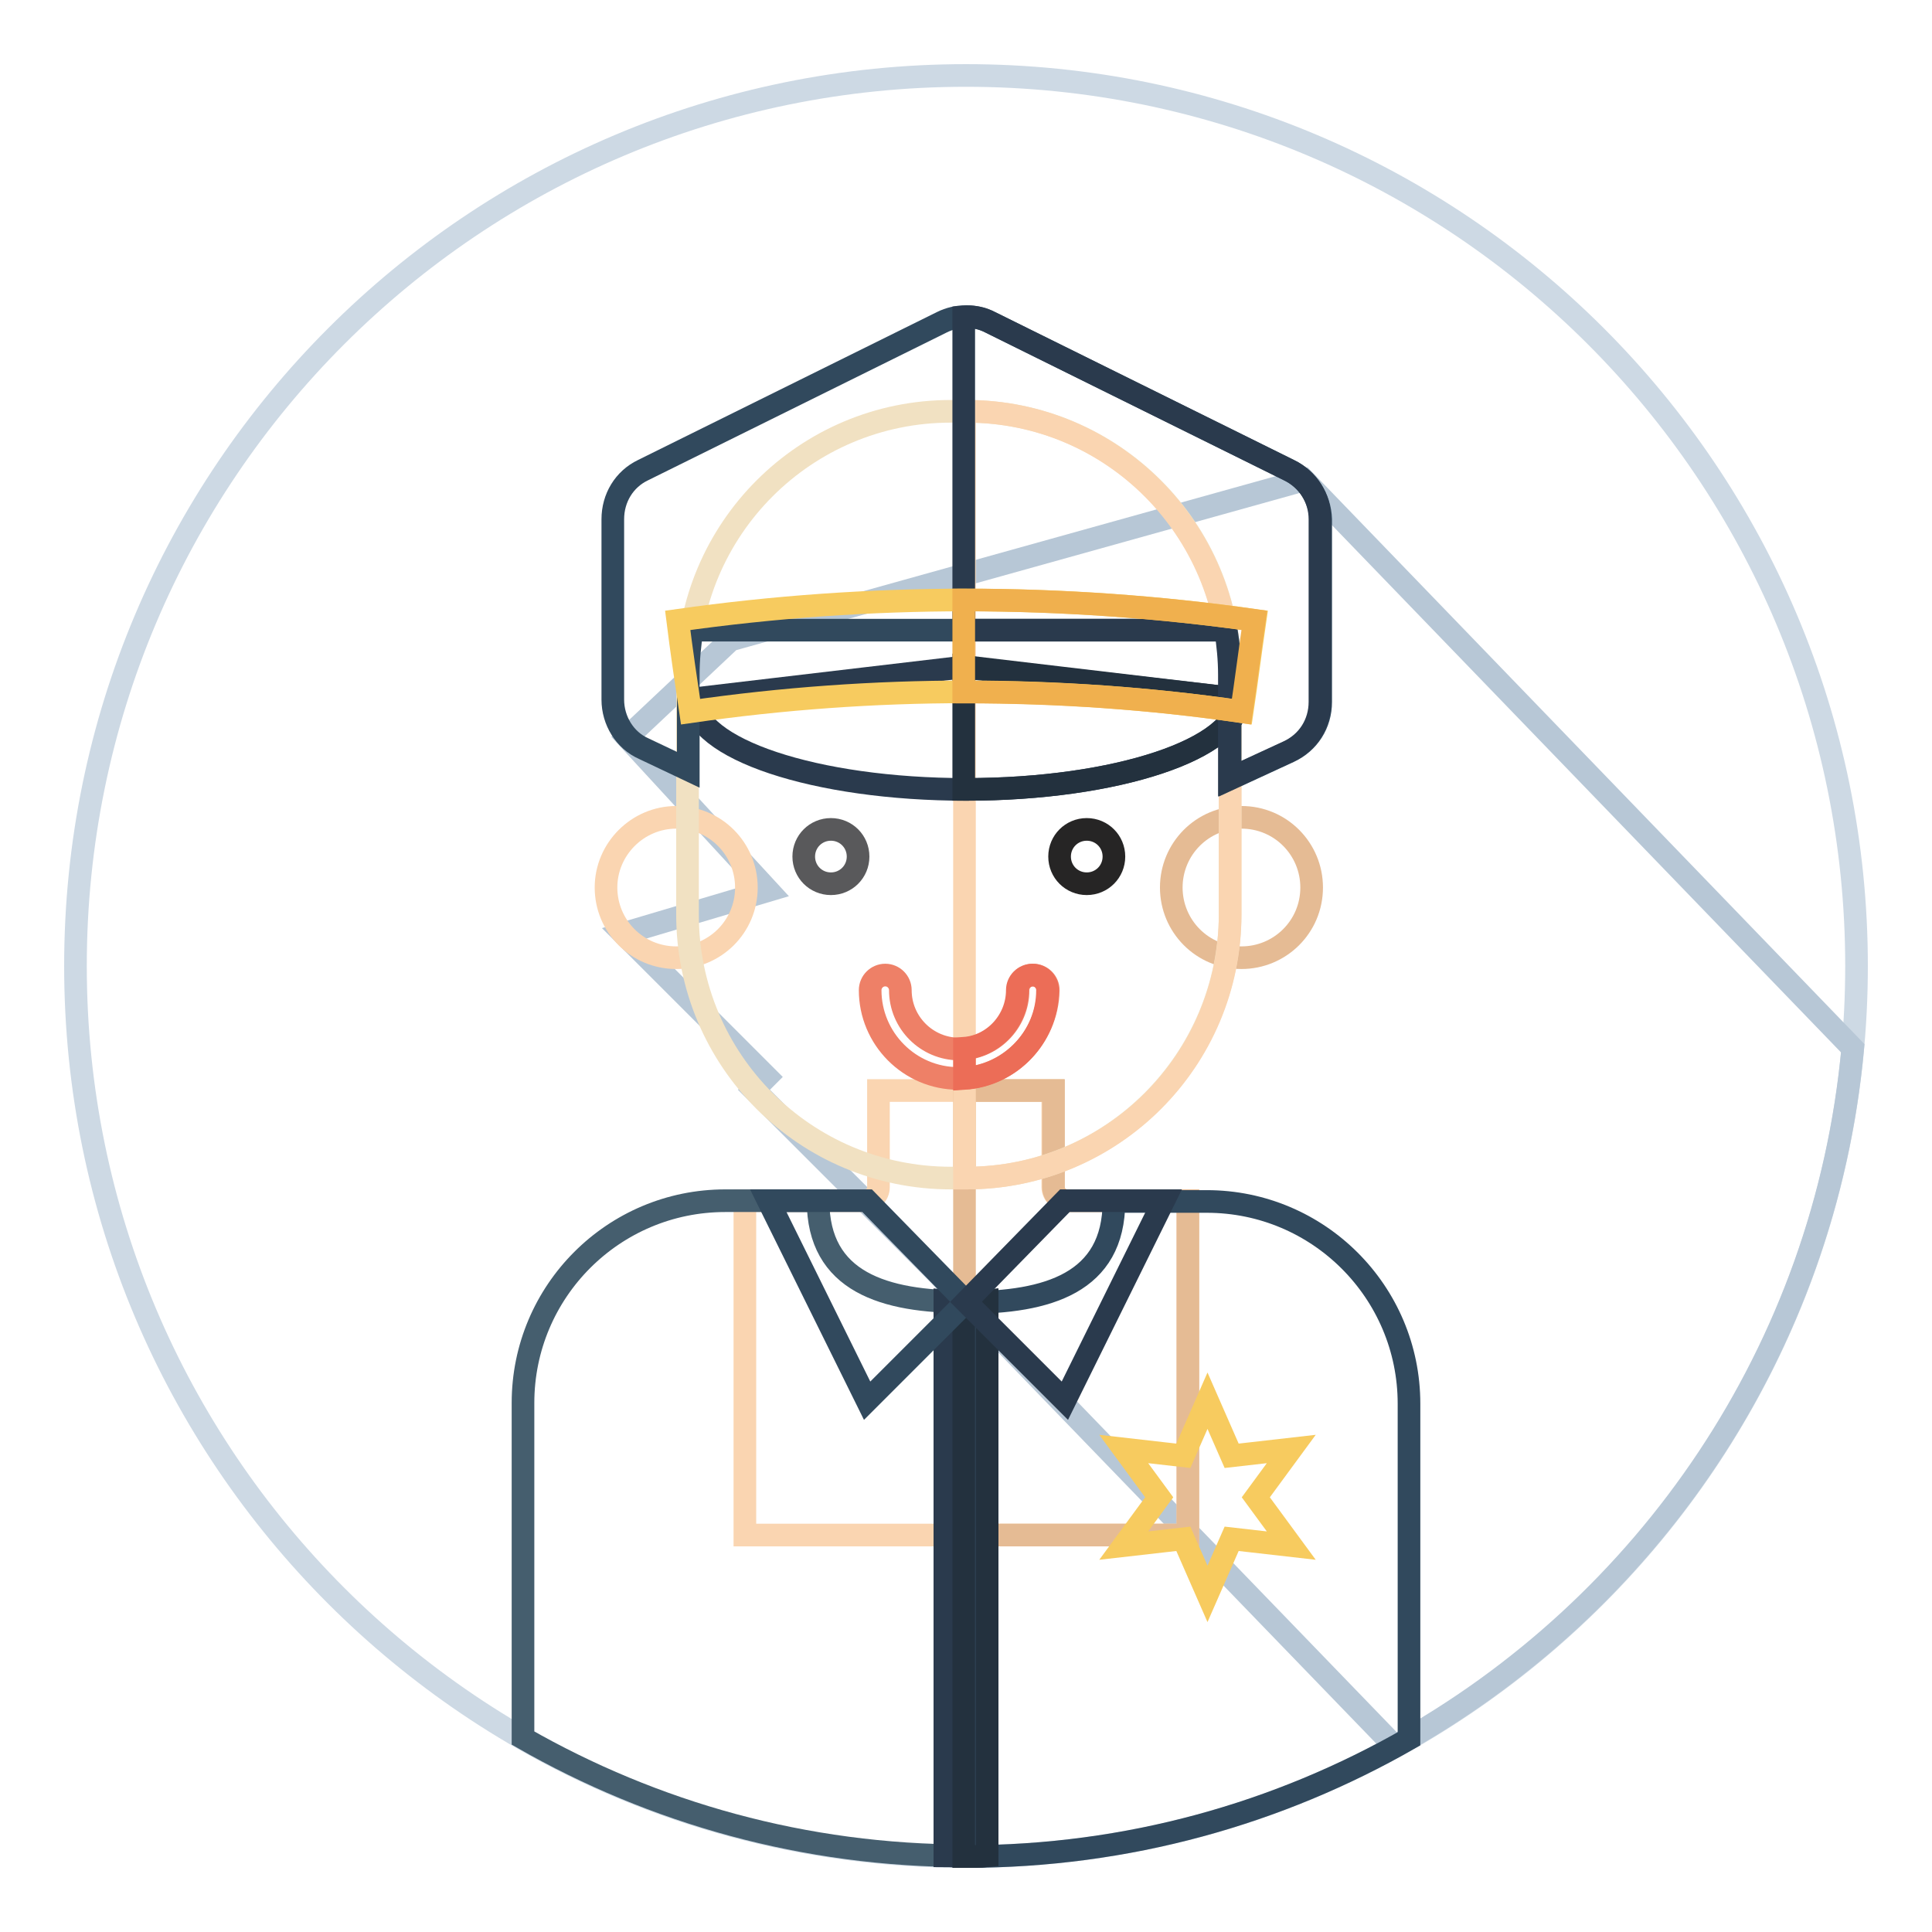 <?xml version="1.0" encoding="utf-8"?>
<!-- Svg Vector Icons : http://www.onlinewebfonts.com/icon -->
<!DOCTYPE svg PUBLIC "-//W3C//DTD SVG 1.1//EN" "http://www.w3.org/Graphics/SVG/1.1/DTD/svg11.dtd">
<svg version="1.1" xmlns="http://www.w3.org/2000/svg" xmlns:xlink="http://www.w3.org/1999/xlink" x="0px" y="0px" viewBox="0 0 256 256" enable-background="new 0 0 256 256" xml:space="preserve">
<g> <path stroke-width="3" fill-opacity="0" stroke="#cdd9e4"  d="M10,128c0,65.2,52.8,118,118,118s118-52.8,118-118c0-65.2-52.8-118-118-118S10,62.8,10,128z"/> <path stroke-width="3" fill-opacity="0" stroke="#b7c7d6"  d="M184.8,231.4c33.4-18.4,57-52.5,60.7-92.5l-72.7-75.3l-76,21.2L83.1,97.7l18.7,20.3l-19.2,5.7l19,19 l-1.7,1.7l24.3,24.3L184.8,231.4z"/> <path stroke-width="3" fill-opacity="0" stroke="#fad5b1"  d="M139.5,157.3v-12.8h-23.1v12.8c0,1-0.8,1.8-1.8,1.8H98.7v44.3h58.7v-44.3h-15.9 C140.4,159.1,139.5,158.3,139.5,157.3L139.5,157.3z"/> <path stroke-width="3" fill-opacity="0" stroke="#e5bb94"  d="M157.3,159.1h-15.9c-1,0-1.8-0.8-1.8-1.8v-12.8h-11.8v58.9h29.6V159.1z"/> <path stroke-width="3" fill-opacity="0" stroke="#455e6e"  d="M128,172.5c-10.8,0-19.6-2.6-19.6-13.4H96.1c-14.8,0-26.8,12-26.8,26.8v44.4c17.3,9.9,37.3,15.6,58.7,15.6 V172.5z"/> <path stroke-width="3" fill-opacity="0" stroke="#31495d"  d="M186.7,186c0-14.8-12-26.8-26.8-26.8h-12.3c0,10.8-8.8,13.4-19.6,13.4V246c21.4,0,41.4-5.7,58.7-15.6V186z" /> <path stroke-width="3" fill-opacity="0" stroke="#2a3a4d"  d="M125.2,172.4v73.5c0.9,0,1.8,0.1,2.8,0.1c0.9,0,1.8,0,2.8-0.1v-73.5c-0.9,0.1-1.8,0.1-2.8,0.1 C127.1,172.5,126.1,172.5,125.2,172.4z"/> <path stroke-width="3" fill-opacity="0" stroke="#23313e"  d="M128,172.5h-0.3V246h0.3c0.9,0,1.8,0,2.8-0.1v-73.5C129.9,172.5,128.9,172.5,128,172.5z"/> <path stroke-width="3" fill-opacity="0" stroke="#31495d"  d="M114.9,159.1l13.1,13.4l-13.1,13.1l-13.1-26.5H114.9z"/> <path stroke-width="3" fill-opacity="0" stroke="#2a3a4d"  d="M141.1,159.1L128,172.5l13.1,13.1l13.1-26.5H141.1z"/> <path stroke-width="3" fill-opacity="0" stroke="#fad5b1"  d="M80.3,117.6c0,5.1,4.1,9.3,9.3,9.3c5.1,0,9.3-4.1,9.3-9.3c0-5.1-4.1-9.3-9.3-9.3 C84.5,108.3,80.3,112.5,80.3,117.6z"/> <path stroke-width="3" fill-opacity="0" stroke="#e5bb94"  d="M155.2,117.6c0,5.1,4.1,9.3,9.3,9.3c5.1,0,9.3-4.1,9.3-9.3c0-5.1-4.1-9.3-9.3-9.3 C159.3,108.3,155.2,112.5,155.2,117.6z"/> <path stroke-width="3" fill-opacity="0" stroke="#f1e1c2"  d="M128.1,156.1H126c-19.3,0-34.9-15.6-34.9-34.9V89.4c0-19.3,15.6-34.9,34.9-34.9h2.1 c19.3,0,34.9,15.6,34.9,34.9v31.8C162.9,140.5,147.3,156.1,128.1,156.1z"/> <path stroke-width="3" fill-opacity="0" stroke="#fad5b1"  d="M128.1,54.5h-0.3v101.6h0.3c19.3,0,34.9-15.6,34.9-34.9V89.4C162.9,70.1,147.3,54.5,128.1,54.5z"/> <path stroke-width="3" fill-opacity="0" stroke="#2a3a4d"  d="M164.1,92.6c0,6.6-16.2,12-36.1,12c-20,0-36.1-5.4-36.1-12l35.6-4.2L164.1,92.6z"/> <path stroke-width="3" fill-opacity="0" stroke="#23313e"  d="M127.7,88.3v16.3h0.3c20,0,36.1-5.4,36.1-12L127.7,88.3z"/> <path stroke-width="3" fill-opacity="0" stroke="#59595b"  d="M106.5,113.5c0,2,1.6,3.6,3.6,3.6c2,0,3.6-1.6,3.6-3.6c0-2-1.6-3.6-3.6-3.6 C108.1,109.9,106.5,111.5,106.5,113.5L106.5,113.5z"/> <path stroke-width="3" fill-opacity="0" stroke="#262525"  d="M140.4,113.5c0,2,1.6,3.6,3.6,3.6c2,0,3.6-1.6,3.6-3.6c0-2-1.6-3.6-3.6-3.6 C142,109.9,140.4,111.5,140.4,113.5L140.4,113.5z"/> <path stroke-width="3" fill-opacity="0" stroke="#ee8067"  d="M127,142.9c-6.5,0-11.7-5.3-11.7-11.7c0-1.1,0.9-2,2-2c1.1,0,2,0.9,2,2c0,4.3,3.5,7.8,7.8,7.8 c4.3,0,7.8-3.5,7.8-7.8c0-1.1,0.9-2,2-2c1.1,0,2,0.9,2,2C138.8,137.6,133.5,142.9,127,142.9z"/> <path stroke-width="3" fill-opacity="0" stroke="#ec6d57"  d="M138.8,131.2c0-1.1-0.9-2-2-2c-1.1,0-2,0.9-2,2c0,4-3.1,7.4-7,7.7v4C133.9,142.5,138.8,137.4,138.8,131.2 L138.8,131.2z"/> <path stroke-width="3" fill-opacity="0" stroke="#31495d"  d="M170.8,62.3l-39.6-19.6c-2-1-4.4-1-6.4,0L85.2,62.3c-2.5,1.2-4,3.7-4,6.5v23.9c0,2.8,1.6,5.4,4.1,6.5 l5.9,2.8V89.4c0-2,0.2-4,0.5-5.9h70.8c0.3,1.9,0.5,3.9,0.5,5.9v13.8l7.8-3.6c2.6-1.2,4.2-3.7,4.2-6.6V68.8 C174.9,66,173.3,63.5,170.8,62.3L170.8,62.3z"/> <path stroke-width="3" fill-opacity="0" stroke="#2a3a4d"  d="M170.8,62.3l-39.6-19.6c-1.1-0.6-2.3-0.8-3.5-0.7v41.5h34.7c0.3,1.9,0.5,3.9,0.5,5.9v13.8l7.8-3.6 c2.6-1.2,4.2-3.7,4.2-6.6V68.8C174.9,66,173.3,63.5,170.8,62.3L170.8,62.3z"/> <path stroke-width="3" fill-opacity="0" stroke="#f7cb5f"  d="M91.5,94.3c24.3-3.5,48.8-3.5,73.1,0c0.6-4,1.1-8,1.7-12.1c-25.4-3.6-51.1-3.6-76.5,0 C90.3,86.2,90.9,90.3,91.5,94.3z"/> <path stroke-width="3" fill-opacity="0" stroke="#f0b04e"  d="M127.7,79.5v12.2c12.3,0,24.6,0.8,36.8,2.6c0.6-4,1.1-8,1.7-12.1C153.5,80.4,140.6,79.5,127.7,79.5z"/> <path stroke-width="3" fill-opacity="0" stroke="#f7cb5f"  d="M160,185.6l3.2,7.3l7.9-0.9l-4.7,6.4l4.7,6.4l-7.9-0.9l-3.2,7.3l-3.2-7.3l-7.9,0.9l4.7-6.4l-4.7-6.4 l7.9,0.9L160,185.6z"/></g>
</svg>